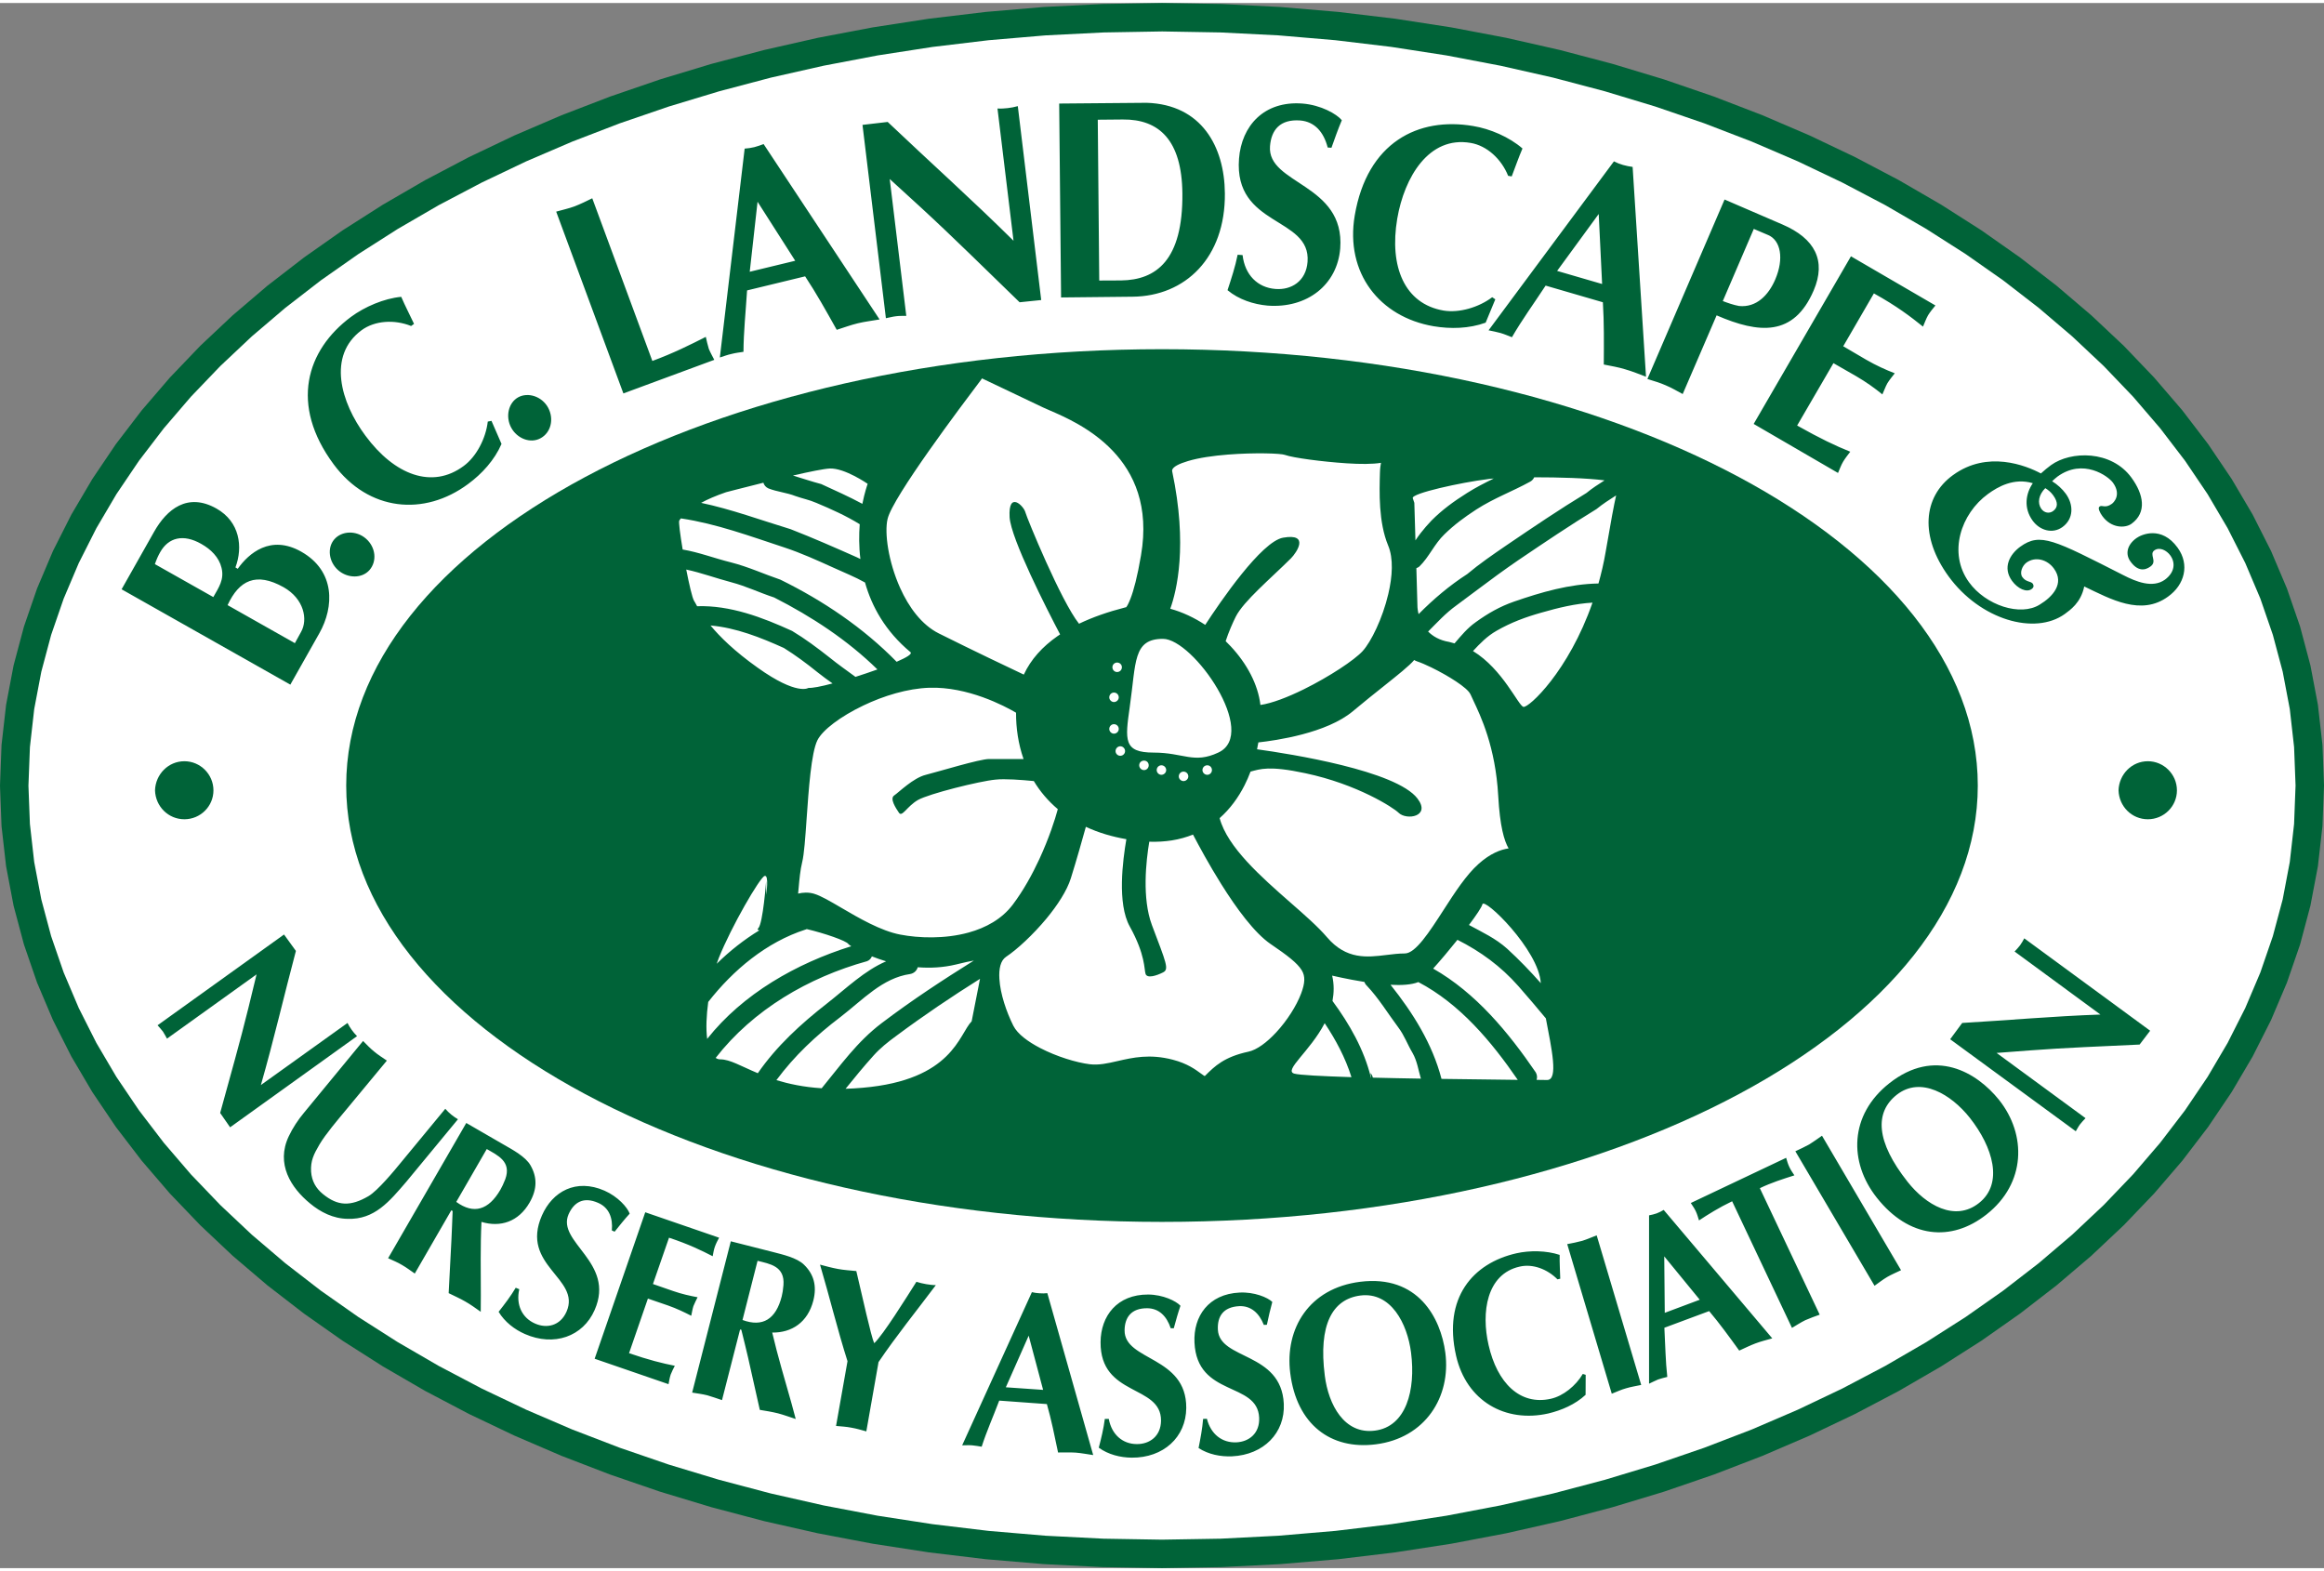 <?xml version="1.0" encoding="UTF-8"?>
<!DOCTYPE svg PUBLIC "-//W3C//DTD SVG 1.1//EN" "http://www.w3.org/Graphics/SVG/1.1/DTD/svg11.dtd">
<!-- Creator: CorelDRAW X7 -->
<svg xmlns="http://www.w3.org/2000/svg" xml:space="preserve" width="71px" height="48px" version="1.1" style="shape-rendering:geometricPrecision; text-rendering:geometricPrecision; image-rendering:optimizeQuality; fill-rule:evenodd; clip-rule:evenodd"
viewBox="0 0 71000 47817"
 xmlns:xlink="http://www.w3.org/1999/xlink">
 <rect x="0" y="0" width="71000" height="47817" fill="#808080" stroke="none"/>
 <defs>
  <style type="text/css">
   <![CDATA[
    .fil2 {fill:#006338}
    .fil3 {fill:white}
    .fil0 {fill:white}
    .fil1 {fill:#006338;fill-rule:nonzero}
   ]]>
  </style>
 </defs>
 <g id="Layer_x0020_1">
  <g>
   <path class="fil0" d="M35500 47382c19366,0 35065,-10512 35065,-23473 0,-12966 -15699,-23474 -35065,-23474 -19365,0 -35065,10508 -35065,23474 0,12961 15700,23473 35065,23473z"/>
   <path id="1" class="fil1" d="M70131 23909l869 0 0 0 -47 1240 -139 1224 -229 1206 -316 1186 -402 1165 -484 1141 -564 1116 -642 1089 -717 1062 -789 1032 -860 1001 -928 969 -994 936 -1057 900 -1118 864 -1177 827 -1234 787 -1288 747 -1340 705 -1390 662 -1439 618 -1483 571 -1527 524 -1568 474 -1608 425 -1644 372 -1678 319 -1712 264 -1741 209 -1770 150 -1796 92 -1819 31 0 -870 1790 -30 1766 -90 1740 -148 1712 -205 1682 -259 1649 -314 1614 -366 1578 -417 1538 -465 1497 -514 1453 -558 1407 -605 1360 -647 1309 -689 1256 -729 1202 -767 1145 -804 1086 -839 1025 -873 962 -905 896 -936 828 -965 759 -992 688 -1018 614 -1042 539 -1066 461 -1086 381 -1107 301 -1125 217 -1143 131 -1160 45 -1174 0 0zm-34631 -23040l0 -869 0 0 1819 31 1796 91 1770 151 1741 208 1712 264 1678 319 1644 373 1608 424 1568 474 1527 524 1483 571 1439 617 1390 662 1340 705 1288 747 1234 787 1177 827 1118 864 1057 901 994 934 928 970 860 1001 789 1032 717 1062 642 1089 564 1116 484 1142 402 1164 316 1187 229 1206 139 1225 47 1241 -869 0 -45 -1176 -131 -1160 -217 -1143 -301 -1126 -381 -1106 -461 -1087 -539 -1065 -614 -1043 -688 -1018 -759 -992 -828 -965 -896 -936 -962 -905 -1025 -873 -1086 -840 -1145 -803 -1202 -767 -1256 -729 -1309 -688 -1360 -648 -1407 -604 -1453 -559 -1497 -513 -1538 -465 -1578 -417 -1614 -365 -1649 -314 -1682 -260 -1712 -205 -1740 -148 -1766 -89 -1790 -31 0 0zm-34631 23040l-869 0 0 0 47 -1241 139 -1225 229 -1206 317 -1187 401 -1164 484 -1142 564 -1116 642 -1089 717 -1062 790 -1032 860 -1001 928 -970 993 -934 1057 -901 1119 -864 1176 -827 1235 -787 1288 -747 1340 -705 1390 -662 1438 -617 1484 -571 1527 -524 1568 -474 1608 -424 1644 -373 1678 -319 1711 -264 1742 -208 1769 -151 1796 -91 1819 -31 0 869 -1790 31 -1766 89 -1740 148 -1711 205 -1682 260 -1649 314 -1615 365 -1577 417 -1538 465 -1497 513 -1453 559 -1408 604 -1359 648 -1309 688 -1256 729 -1203 767 -1145 803 -1086 840 -1025 873 -961 905 -897 936 -828 965 -759 992 -688 1018 -614 1043 -538 1065 -461 1087 -382 1106 -301 1126 -217 1143 -131 1160 -45 1176 0 0zm34631 23038l0 870 0 0 -1819 -31 -1796 -92 -1769 -150 -1742 -209 -1711 -264 -1678 -319 -1644 -372 -1608 -425 -1568 -474 -1527 -524 -1484 -571 -1438 -618 -1390 -662 -1340 -705 -1288 -747 -1235 -787 -1176 -827 -1119 -864 -1057 -900 -993 -936 -928 -969 -860 -1001 -790 -1032 -717 -1062 -642 -1089 -564 -1116 -484 -1141 -401 -1165 -317 -1186 -229 -1206 -139 -1224 -47 -1240 869 0 45 1174 131 1160 217 1143 301 1125 382 1107 461 1086 538 1066 614 1042 688 1018 759 992 828 965 897 936 961 905 1025 873 1086 839 1145 804 1203 767 1256 729 1309 689 1359 647 1408 605 1453 558 1497 514 1538 465 1577 417 1615 366 1649 314 1682 259 1711 205 1740 148 1766 90 1790 30 0 0z"/>
  </g>
  <path class="fil2" d="M35500 37239c13767,0 24923,-5969 24923,-13330 0,-7362 -11156,-13332 -24923,-13332 -13763,0 -24923,5970 -24923,13332 0,7361 11160,13330 24923,13330z"/>
  <path class="fil3" d="M35242 22901c922,0 1228,351 1977,0 1256,-578 -764,-3475 -1689,-3475 -922,0 -818,713 -1015,2078 -143,1012 -198,1397 727,1397zm-1114 -2461c82,0 147,-64 147,-147 0,-79 -65,-143 -147,-143 -77,0 -143,64 -143,143 0,83 66,147 143,147zm-96 917c81,0 147,-68 147,-143 0,-83 -66,-147 -147,-147 -77,0 -143,64 -143,147 0,75 66,143 143,143zm2851 2223c81,0 143,-68 143,-144 0,-82 -62,-147 -143,-147 -81,0 -147,65 -147,147 0,76 66,144 147,144zm-2851 -1257c81,0 147,-67 147,-143 0,-83 -66,-147 -147,-147 -77,0 -143,64 -143,147 0,76 66,143 143,143zm193 676c81,0 147,-64 147,-144 0,-79 -66,-147 -147,-147 -78,0 -144,68 -144,147 0,80 66,144 144,144zm1932 773c81,0 147,-68 147,-143 0,-83 -66,-147 -147,-147 -78,0 -144,64 -144,147 0,75 66,143 144,143zm-676 -192c81,0 147,-68 147,-144 0,-82 -66,-147 -147,-147 -77,0 -143,65 -143,147 0,76 66,144 143,144zm-530 -144c81,0 143,-67 143,-147 0,-83 -62,-143 -143,-143 -81,0 -147,60 -147,143 0,80 66,147 147,147zm5519 7732c-450,864 -1257,1441 -933,1540 151,45 840,79 1751,109 -188,-600 -479,-1140 -818,-1649zm239 -679c520,706 966,1486 1174,2343 3,0 3,0 7,0 -7,-45 -15,-91 -22,-139 43,41 62,90 73,139 468,11 966,23 1468,30 -78,-260 -112,-536 -255,-785 -155,-260 -247,-528 -428,-770 -332,-444 -600,-894 -970,-1286 -36,-34 -58,-72 -74,-113 -537,-87 -984,-193 -984,-193 64,268 56,525 11,774zm3330 2381c873,11 1708,23 2330,30 -804,-1170 -1766,-2321 -3038,-2988 -203,83 -513,102 -849,83 687,860 1280,1807 1557,2875zm2349 -2834c-540,-611 -1159,-1060 -1862,-1415 -247,309 -517,630 -742,879 1306,743 2300,1951 3134,3170 42,75 51,155 26,230 132,4 244,4 321,4 353,0 136,-963 -38,-1883 -275,-328 -549,-657 -839,-985zm-343 -1143c371,339 707,690 1028,1052 -59,-1015 -1740,-2644 -1785,-2407 -21,87 -183,328 -410,630 402,219 815,408 1167,725zm1046 -10268c-482,136 -926,299 -1371,555 -287,163 -506,389 -719,619 911,555 1383,1668 1541,1705 159,38 1380,-1086 2110,-3184 -524,30 -1038,155 -1561,305zm-2005 291c376,-272 742,-479 1164,-626 841,-291 1700,-540 2585,-555 85,-306 162,-626 219,-966 158,-924 256,-1445 320,-1725 -203,129 -409,261 -598,416 -814,498 -1563,1003 -2400,1569 -439,302 -811,574 -1232,891 -224,170 -420,313 -648,483 -336,241 -592,528 -866,800 143,143 347,268 641,317 59,15 111,30 166,45 202,-234 387,-464 649,-649zm1658 -4290c-541,298 -1098,498 -1643,849 -358,234 -668,460 -973,758 -310,298 -463,687 -764,982 -29,22 -59,41 -93,52l34 1193c0,0 4,86 34,211 453,-457 940,-872 1485,-1223 383,-321 774,-588 1209,-886 845,-574 1604,-1087 2434,-1592 174,-144 364,-265 553,-386 -546,-71 -1394,-94 -2149,-94 -27,60 -70,106 -127,136zm-3501 1792c51,-75 102,-151 158,-222 110,-140 214,-261 333,-385 331,-332 680,-585 1086,-841 270,-171 545,-310 815,-442 -77,3 -151,11 -206,22 -771,95 -2316,430 -2268,578l48 143 34 1147zm-18276 4022c-336,-271 -664,-513 -1019,-735 -711,-321 -1462,-619 -2241,-687 285,344 730,785 1437,1287 1214,868 1557,619 1557,619 104,11 387,-42 734,-136 -155,-110 -314,-223 -468,-348zm-1317 -2278c-442,-144 -851,-344 -1310,-465 -471,-124 -916,-290 -1375,-388 89,452 181,853 238,954 21,30 51,87 94,166 1012,-33 1993,340 2902,755 402,242 764,513 1143,811 266,216 528,397 793,593 228,-72 458,-151 671,-227 -919,-901 -2009,-1615 -3156,-2199zm4166 1671c-770,-641 -1183,-1396 -1389,-2128 -308,-174 -645,-306 -973,-457 -491,-222 -970,-441 -1483,-611 -1055,-347 -2079,-728 -3164,-890 -6,0 -6,0 -6,0 -26,30 -41,52 -49,67 -23,34 27,423 104,883 498,84 970,268 1475,393 534,136 1010,358 1511,528 1306,642 2532,1468 3551,2509 302,-132 483,-237 423,-294zm-3664 -3758c688,268 1356,562 2036,864 35,15 66,34 98,49 -48,-389 -44,-747 -21,-1064 -421,-260 -868,-460 -1328,-653 -206,-91 -425,-132 -634,-207 -270,-106 -560,-129 -827,-234 -77,-34 -132,-98 -154,-174 -623,155 -1140,290 -1140,290 -321,110 -568,219 -762,325 928,196 1824,528 2732,804zm939 -1377c425,196 849,384 1255,603 70,-347 147,-569 162,-611 0,0 -702,-487 -1158,-468 -174,8 -623,98 -1125,215 291,87 576,185 866,261zm2280 16866c-248,181 -476,363 -680,589 -302,336 -581,675 -858,1019 166,-4 340,-16 521,-31 2752,-237 2945,-1641 3331,-2030l255 -1298c-866,544 -1703,1106 -2569,1751zm435 -1898c-845,121 -1443,785 -2120,1306 -761,577 -1414,1192 -1966,1936 373,113 830,214 1383,248 575,-697 1081,-1422 1836,-1992 941,-713 1861,-1313 2813,-1909 -129,23 -298,57 -549,121 -391,94 -789,113 -1165,83 -30,106 -118,188 -232,207zm-2530 891c587,-460 1136,-996 1796,-1279 -154,-46 -299,-98 -435,-151 -27,68 -78,121 -148,147 -1785,494 -3477,1479 -4624,2954 42,31 89,45 142,45 294,0 630,208 1145,423 572,-826 1306,-1501 2124,-2139zm-668 -2249c-1194,385 -2207,1234 -2971,2211 -55,408 -74,811 -32,1129 1094,-1382 2724,-2306 4401,-2831 -45,-30 -77,-53 -88,-68 -62,-98 -727,-328 -1272,-456 -11,4 -23,15 -38,15zm-1407 22c-53,-7 -74,-26 -34,-64 143,-147 240,-1449 240,-1449l0 431c0,0 96,-623 -48,-578 -146,49 -1015,1543 -1401,2510 -19,56 -40,113 -62,173 394,-389 833,-735 1305,-1023zm11210 -2783c-222,-39 -431,-88 -627,-147 -218,-65 -421,-143 -610,-231 -102,370 -291,1038 -459,1572l0 0c-118,379 -408,823 -745,1231 -409,492 -897,945 -1234,1168 -170,114 -223,368 -204,672 27,462 216,1014 428,1438l0 -1c125,248 443,484 820,679 505,262 1102,443 1509,494 278,35 556,-28 851,-96 472,-108 986,-226 1690,-42 442,115 691,298 865,426 70,52 108,78 115,71l1 -1c155,-154 297,-296 500,-424 203,-128 456,-236 823,-316l2 0c265,-56 572,-289 853,-592l0 0c332,-358 619,-808 763,-1191l0 0c116,-312 130,-519 18,-704 -135,-223 -443,-458 -945,-799l-1 0c-500,-341 -1054,-1099 -1517,-1839 -368,-587 -680,-1166 -860,-1509 -200,80 -416,141 -649,178 -214,33 -443,48 -687,40 -99,594 -225,1724 80,2544 437,1159 534,1355 339,1449 -192,98 -483,193 -532,46 -47,-140 0,-578 -483,-1450 -390,-700 -213,-2027 -104,-2666zm11678 282c-137,-238 -265,-674 -317,-1605 -83,-1494 -536,-2442 -768,-2930l0 -2 -79 -170 -3 -4c-89,-201 -686,-571 -1192,-818 -170,-83 -325,-149 -443,-188l0 0c-43,-14 -67,-30 -81,-40 -154,181 -495,452 -925,795 -283,225 -608,484 -947,768 -802,676 -2355,896 -2890,955 -12,70 -26,140 -40,210 1019,141 4252,651 4901,1505 421,551 -336,675 -579,433 -151,-151 -1257,-871 -2849,-1207 -1107,-237 -1378,-126 -1672,-49 -54,144 -115,285 -185,422 -190,374 -440,718 -759,999 237,890 1274,1800 2163,2580 439,384 844,739 1117,1059 591,692 1228,614 1809,543 193,-24 382,-47 568,-47 327,0 749,-653 1188,-1334 338,-525 688,-1067 1069,-1404l0 -1c355,-315 667,-435 914,-470zm-15048 -4147c-351,-206 -1473,-800 -2650,-762 -666,22 -1396,246 -2018,544 -694,332 -1242,745 -1400,1059l0 0c-189,382 -267,1496 -331,2411 -40,574 -75,1074 -134,1311l0 0c-60,244 -86,533 -108,781l-17 183c148,-36 317,-46 493,6l1 1c205,62 486,227 819,422 534,313 1213,711 1811,824l1 0c556,107 1353,138 2083,-63l0 0c527,-145 1019,-412 1353,-857 325,-432 596,-927 812,-1393 291,-632 478,-1207 561,-1520 -303,-255 -545,-546 -733,-858 -378,-37 -891,-76 -1172,-44 -483,45 -2029,430 -2370,623 -336,196 -483,535 -579,388 -96,-143 -289,-433 -144,-528 144,-98 582,-536 966,-630 387,-98 1644,-483 1932,-483l1053 0c-162,-464 -231,-949 -229,-1415zm7466 -236c355,-51 841,-240 1328,-480 780,-386 1543,-890 1798,-1169l-1 0c256,-281 605,-991 781,-1738 128,-540 162,-1090 -4,-1485 -296,-713 -268,-1634 -250,-2236 3,-126 19,-222 31,-290 -254,43 -638,42 -1049,15 -752,-49 -1640,-169 -1876,-254l-5 -2c-128,-49 -922,-75 -1744,-11 -442,35 -885,97 -1222,198 -273,82 -463,176 -484,278l-1 0c-1,9 -1,21 2,34 480,2270 137,3659 -58,4200 372,103 735,274 1068,493 459,-704 1717,-2549 2380,-2664 819,-143 414,453 240,630 -626,623 -1449,1310 -1688,1785 -85,169 -221,476 -308,747 54,52 105,104 155,158 492,526 834,1161 907,1791zm-4133 -2980l32 -6c30,-35 72,-111 132,-264l0 0c97,-249 208,-658 321,-1323l0 -1c515,-2999 -1892,-4039 -2799,-4430l-2 -1 -197 -87 -6 -3c-554,-262 -1468,-698 -1853,-882l-33 45 0 1c-589,780 -2696,3578 -2853,4248 -100,427 23,1304 383,2106 265,590 660,1130 1183,1391 1053,526 2156,1051 2596,1258 217,-468 572,-855 1027,-1173l82 -55c-404,-770 -1501,-2917 -1543,-3581 -45,-823 437,-340 483,-147 44,169 1086,2709 1638,3402 420,-202 892,-365 1395,-494l14 -4z"/>
  <path class="fil2" d="M59668 14422c1047,-762 2226,-294 2683,-49 111,-98 211,-185 307,-253 608,-441 1847,-460 2459,381 371,506 479,1061 4,1408 -197,143 -623,140 -893,-234 -77,-106 -147,-249 -85,-290 77,-61 170,67 376,-84 49,-33 303,-271 34,-645 -147,-204 -911,-755 -1693,-189 -58,42 -107,91 -166,144 159,98 310,234 417,381 244,336 244,766 -100,1018 -309,223 -700,99 -913,-196 -281,-388 -211,-826 6,-1143 -578,-173 -1068,110 -1368,328 -832,604 -1230,1804 -581,2698 511,706 1570,1053 2160,683 387,-234 770,-641 434,-1101 -195,-272 -564,-382 -840,-181 -132,98 -216,320 -122,444 111,155 255,118 317,200 23,38 49,103 -36,163 -155,113 -425,-11 -598,-249 -295,-404 -74,-808 251,-1045 613,-442 1028,-208 3152,871 376,193 889,408 1268,136 296,-219 332,-513 159,-747 -106,-143 -321,-264 -483,-147 -170,124 103,332 -117,491 -181,135 -402,143 -614,-155 -154,-208 -117,-495 182,-710 154,-113 768,-388 1260,291 378,521 211,1136 -291,1494 -826,604 -1758,75 -2562,-309 -103,505 -439,724 -594,841 -917,660 -2585,177 -3551,-1151 -873,-1200 -796,-2419 138,-3094zm2694 1030c96,132 247,151 359,72 151,-110 162,-268 3,-487 -73,-98 -147,-158 -239,-215 -200,200 -248,449 -123,630zm-3233 -6211c-78,95 -163,197 -225,299 -62,109 -104,233 -155,347 -375,-302 -800,-627 -1500,-1015l-937 1615 701 411c306,177 600,309 874,415 -77,98 -162,200 -225,302 -60,106 -103,234 -154,343 -226,-185 -487,-373 -791,-551l-704 -404 -1109 1906c696,393 1180,623 1623,800 -74,98 -159,204 -219,306 -62,105 -106,230 -155,343l-2577 -1498 2972 -5121 2581 1502zm-7721 2706c-169,-91 -341,-193 -522,-268 -178,-79 -366,-132 -557,-192l2358 -5483 1766 762c1000,430 1344,1109 957,2015 -609,1419 -1675,1321 -2966,762l-1036 2404zm1225 -2841c158,60 328,120 498,151 526,52 896,-325 1105,-812 274,-641 163,-1192 -213,-1354l-443 -189 -947 2204zm-5413 -472c-379,577 -719,1041 -1029,1577 -120,-45 -228,-94 -346,-128 -121,-34 -244,-57 -368,-83l3830 -5162c96,49 181,83 277,110 100,29 193,45 294,60l409 6410c-212,-79 -417,-165 -633,-226 -217,-68 -438,-102 -657,-147 4,-668 11,-1283 -28,-1902l-1749 -509zm1726 -49l-104 -2139 -1271 1739 1375 400zm-3263 468l-295 713c-510,185 -1074,196 -1592,109 -1649,-283 -2704,-1626 -2408,-3381 380,-2237 1940,-3022 3620,-2735 512,83 1102,335 1505,686 -121,280 -217,563 -329,853l-109 -18c-204,-510 -646,-921 -1144,-1005 -1283,-222 -2028,1053 -2244,2314 -248,1468 224,2603 1414,2807 480,80 1078,-98 1487,-407l95 64zm-5121 -4638c-121,-471 -394,-788 -838,-826 -619,-45 -885,290 -924,785 -93,1173 2296,1135 2145,3124 -89,1109 -1009,1838 -2219,1747 -428,-38 -881,-185 -1224,-471 118,-359 236,-717 309,-1083l151 11c70,608 462,992 1000,1034 483,41 940,-231 985,-830 105,-1385 -2256,-1061 -2094,-3151 77,-996 758,-1773 1939,-1683 564,45 1043,317 1202,509 -115,272 -215,555 -317,842l-115 -8zm-5530 -1366c1677,53 2378,1340 2389,2766 18,1970 -1213,3143 -2817,3158l-2187 23 -58 -5924 2673 -23zm-1449 5430l664 -3c1079,-12 1894,-620 1876,-2657 -16,-1634 -715,-2271 -1821,-2260l-764 7 45 4913zm-7233 -4755l770 -90c1267,1204 2580,2378 3844,3630l-490 -4041c104,7 215,0 317,-12 100,-11 208,-33 304,-60l715 5924 -660 68c-1036,-1003 -2002,-1962 -3002,-2883l-966 -883 506 4181c-104,4 -214,-3 -314,12 -100,11 -207,41 -309,60l-715 -5906zm-3526 5057c-44,687 -106,1260 -110,1876 -122,19 -243,33 -362,64 -124,26 -239,71 -360,109l758 -6381c104,-7 196,-22 296,-45 98,-27 187,-57 283,-94l3543 5358c-228,41 -445,64 -664,117 -220,53 -430,132 -645,200 -325,-581 -626,-1121 -966,-1634l-1773 430zm1471 -906l-1151 -1803 -239 2139 1390 -336zm-4365 3061c637,-234 1158,-495 1633,-736 27,117 55,249 92,366 44,110 112,226 167,336l-2777 1026 -2053 -5554c188,-53 383,-95 564,-162 185,-72 361,-159 538,-246l1836 4970zm-4313 2037c-181,-336 -85,-762 217,-928 301,-162 722,-27 911,317 189,351 85,766 -232,936 -309,169 -715,11 -896,-325zm-602 -207l307 705c-215,495 -598,913 -1019,1223 -1345,1000 -3044,834 -4107,-597 -1352,-1822 -839,-3493 528,-4508 414,-306 1006,-563 1534,-612 121,283 260,544 391,826l-89 65c-509,-204 -1109,-170 -1518,132 -1044,777 -638,2200 124,3222 885,1197 2036,1641 3002,921 390,-287 675,-845 734,-1355l113 -22zm-4681 4565c-289,-252 -347,-686 -119,-947 228,-260 668,-279 966,-19 298,261 343,687 108,959 -233,264 -668,256 -955,7zm-6619 581l991 -1754c389,-691 1023,-1212 1907,-713 712,403 816,1169 580,1799l70 42c335,-472 1001,-1053 1939,-524 1047,592 1009,1686 556,2490l-888 1573 -5155 -2913zm2802 238c166,-294 340,-536 251,-894 -77,-321 -324,-566 -622,-732 -544,-309 -997,-197 -1251,252 -63,110 -110,216 -163,367l1785 1007zm2492 1408l189 -344c214,-377 93,-1011 -535,-1366 -837,-468 -1357,-215 -1710,548l2056 1162z"/>
  <path class="fil2" d="M59579 31659l368 -498c1394,-80 2796,-208 4223,-257l-2623 -1925c57,-56 115,-124 166,-188 45,-64 93,-140 130,-215l3846 2822 -322 423c-1150,56 -2240,94 -3325,177l-1044 79 2717 1993c-55,60 -121,124 -168,188 -49,65 -89,144 -130,212l-3838 -2811zm1114 5350c-1082,856 -2376,728 -3355,-509 -860,-1087 -841,-2528 379,-3494 1398,-1106 2677,-336 3355,505 845,1061 826,2547 -379,3498zm-2416 -996c561,709 1446,1234 2183,649 755,-596 429,-1705 -284,-2607 -561,-706 -1493,-1279 -2230,-699 -681,540 -635,1434 331,2657zm-3428 -932c144,-68 287,-132 423,-208 134,-83 262,-177 391,-267l2415 4109c-140,68 -287,128 -423,207 -134,79 -258,178 -387,268l-2419 -4109zm744 4992c-147,53 -298,106 -442,170 -139,68 -269,155 -405,234l-1828 -3868c-402,192 -738,404 -1012,585 -30,-91 -54,-189 -100,-283 -39,-87 -102,-170 -151,-249l2913 -1381c27,94 55,192 97,279 43,94 100,174 155,257 -355,113 -712,226 -1055,392l1828 3864zm-4745 400c30,551 34,1011 89,1502 -97,26 -191,45 -283,79 -97,41 -186,87 -274,128l0 -5143c81,-15 155,-34 232,-60 78,-30 144,-64 215,-106l3317 3924c-174,50 -345,91 -515,155 -170,64 -328,144 -494,219 -314,-434 -598,-826 -919,-1207l-1368 509zm1081 -856l-1085 -1325 16 1725 1069 -400zm-4049 -1699c155,-30 313,-60 460,-101 150,-46 297,-114 440,-167l1360 4570c-154,34 -309,56 -460,102 -151,41 -292,109 -439,166l-1361 -4570zm564 3993l-3 611c-317,294 -730,472 -1140,570 -1307,294 -2500,-374 -2817,-1766 -402,-1770 514,-2826 1843,-3128 402,-91 915,-87 1322,49 -5,241 11,483 18,728l-85 19c-309,-313 -760,-483 -1155,-389 -1013,227 -1179,1400 -950,2396 262,1159 962,1853 1901,1642 378,-83 768,-400 977,-759l89 27zm-6418 2124c-1371,173 -2411,-608 -2608,-2174 -173,-1369 583,-2596 2133,-2792 1769,-222 2465,1102 2605,2166 177,1347 -611,2611 -2130,2800zm-1553 -2102c112,894 598,1804 1530,1683 959,-121 1251,-1238 1106,-2381 -113,-890 -615,-1864 -1547,-1747 -860,110 -1287,898 -1089,2445zm-1862 -1547c-143,-362 -394,-588 -751,-573 -494,26 -672,317 -653,717 44,935 1936,671 2014,2264 43,890 -614,1562 -1583,1607 -346,15 -719,-57 -1021,-253 58,-294 115,-589 139,-890l116 -4c120,475 468,739 900,720 387,-18 718,-275 696,-754 -51,-1113 -1898,-619 -1976,-2298 -37,-796 427,-1479 1378,-1524 447,-23 856,147 1000,286 -62,227 -117,461 -166,698l-93 4zm-2845 102c-122,-370 -358,-607 -715,-611 -494,-4 -690,283 -694,675 -8,940 1896,781 1884,2373 -7,891 -697,1525 -1667,1517 -346,-3 -715,-94 -1006,-305 77,-291 147,-581 185,-879l121 0c88,479 424,769 857,769 386,4 735,-237 739,-716 7,-1114 -1859,-721 -1847,-2400 7,-800 505,-1457 1456,-1453 451,4 849,196 985,343 -77,223 -139,449 -204,687l-94 0zm-5239 2211c-196,521 -385,936 -536,1408 -102,-15 -194,-34 -294,-42 -97,-8 -202,0 -302,0l2130 -4679c77,19 155,30 236,34 81,8 154,4 236,-4l1401 4947c-181,-26 -354,-60 -533,-75 -182,-11 -359,-4 -540,-4 -109,-521 -206,-1004 -342,-1479l-1456 -106zm1341 -328l-441 -1656 -698 1577 1139 79zm-5976 -876c-306,-961 -546,-1958 -840,-2950 183,49 364,98 549,132 181,34 372,45 560,64 96,404 206,876 306,1313 100,411 185,774 243,891 289,-283 947,-1340 1287,-1876 96,31 192,53 298,72 96,15 196,30 296,30 -598,796 -1205,1544 -1751,2351l-373 2117c-155,-42 -302,-87 -457,-113 -154,-31 -313,-38 -468,-53l350 -1978zm-3565 -3663l1291 328c287,75 732,174 947,389 294,286 398,641 283,1094 -170,664 -657,985 -1256,977 170,728 386,1441 590,2166l128 475c-177,-56 -355,-124 -541,-173 -181,-45 -370,-76 -556,-106l-359 -1600c-44,-203 -136,-558 -206,-848l-38 -8 -552 2158c-151,-49 -298,-105 -448,-147 -151,-38 -309,-57 -464,-83l1181 -4622zm357 2404c619,229 1021,-27 1198,-721 23,-95 42,-200 53,-344 47,-585 -421,-649 -791,-743l-460 1808zm-715 -2514c-47,87 -96,181 -128,272 -34,95 -50,196 -68,294 -345,-177 -729,-366 -1334,-566l-491 1415 619 215c262,91 517,147 745,189 -43,87 -92,181 -128,272 -30,94 -45,199 -66,294 -207,-106 -439,-219 -706,-313l-618 -212 -576 1668c606,208 1019,310 1398,385 -41,83 -92,177 -126,268 -32,94 -47,200 -66,294l-2257 -777 1546 -4475 2256 777zm-3277 -222c36,-385 -89,-699 -417,-842 -453,-200 -742,-15 -904,347 -375,860 1438,1464 796,2925 -356,815 -1245,1124 -2130,735 -317,-139 -617,-369 -804,-679 187,-237 368,-475 523,-735l108 45c-108,479 89,879 483,1049 356,158 770,72 962,-366 445,-1023 -1426,-1400 -753,-2936 321,-732 1040,-1139 1912,-758 411,181 703,513 769,702 -158,173 -306,358 -460,551l-85 -38zm-4447 -3283l1155 668c256,147 658,362 807,626 206,359 209,725 -27,1136 -339,592 -895,766 -1471,592 -36,751 -19,1502 -19,2246l-3 501c-155,-109 -306,-222 -476,-317 -162,-94 -338,-170 -504,-253l85 -1637c14,-208 21,-574 36,-872l-40 -22 -1116 1932c-127,-87 -255,-185 -389,-261 -136,-83 -283,-140 -426,-207l2388 -4132zm-306 2411c534,389 989,249 1349,-373 48,-84 93,-178 148,-318 200,-546 -236,-731 -565,-924l-932 1615zm-2847 -4916c112,113 221,229 340,324 121,102 255,185 387,275l-1260 1521c-244,294 -614,728 -801,1045 -173,298 -273,494 -254,827 22,290 147,509 360,683 451,369 841,388 1395,64 281,-166 788,-778 1003,-1042l1342 -1626c54,64 117,124 181,177 62,50 136,102 205,144l-1577 1909c-517,600 -973,1162 -1792,1132 -436,-4 -830,-204 -1147,-468 -589,-483 -1051,-1211 -653,-2052 119,-253 288,-510 466,-721l1805 -2192zm-2415 -3253l363 502c-359,1351 -676,2724 -1070,4097l2647 -1897c34,71 81,146 128,211 46,64 104,135 163,192l-3878 2785 -304 -438c304,-1113 606,-2162 865,-3218l247 -1016 -2736 1963c-41,-72 -81,-151 -126,-219 -47,-64 -108,-125 -162,-189l3863 -2773z"/>
  <path class="fil2" d="M6521 24055c0,491 -402,883 -888,883 -491,0 -882,-392 -897,-883 15,-490 406,-890 897,-890 486,0 888,400 888,890z"/>
  <path class="fil2" d="M66507 24055c0,491 -402,883 -888,883 -491,0 -881,-392 -896,-883 15,-490 405,-890 896,-890 486,0 888,400 888,890z"/>
 </g>
</svg>

